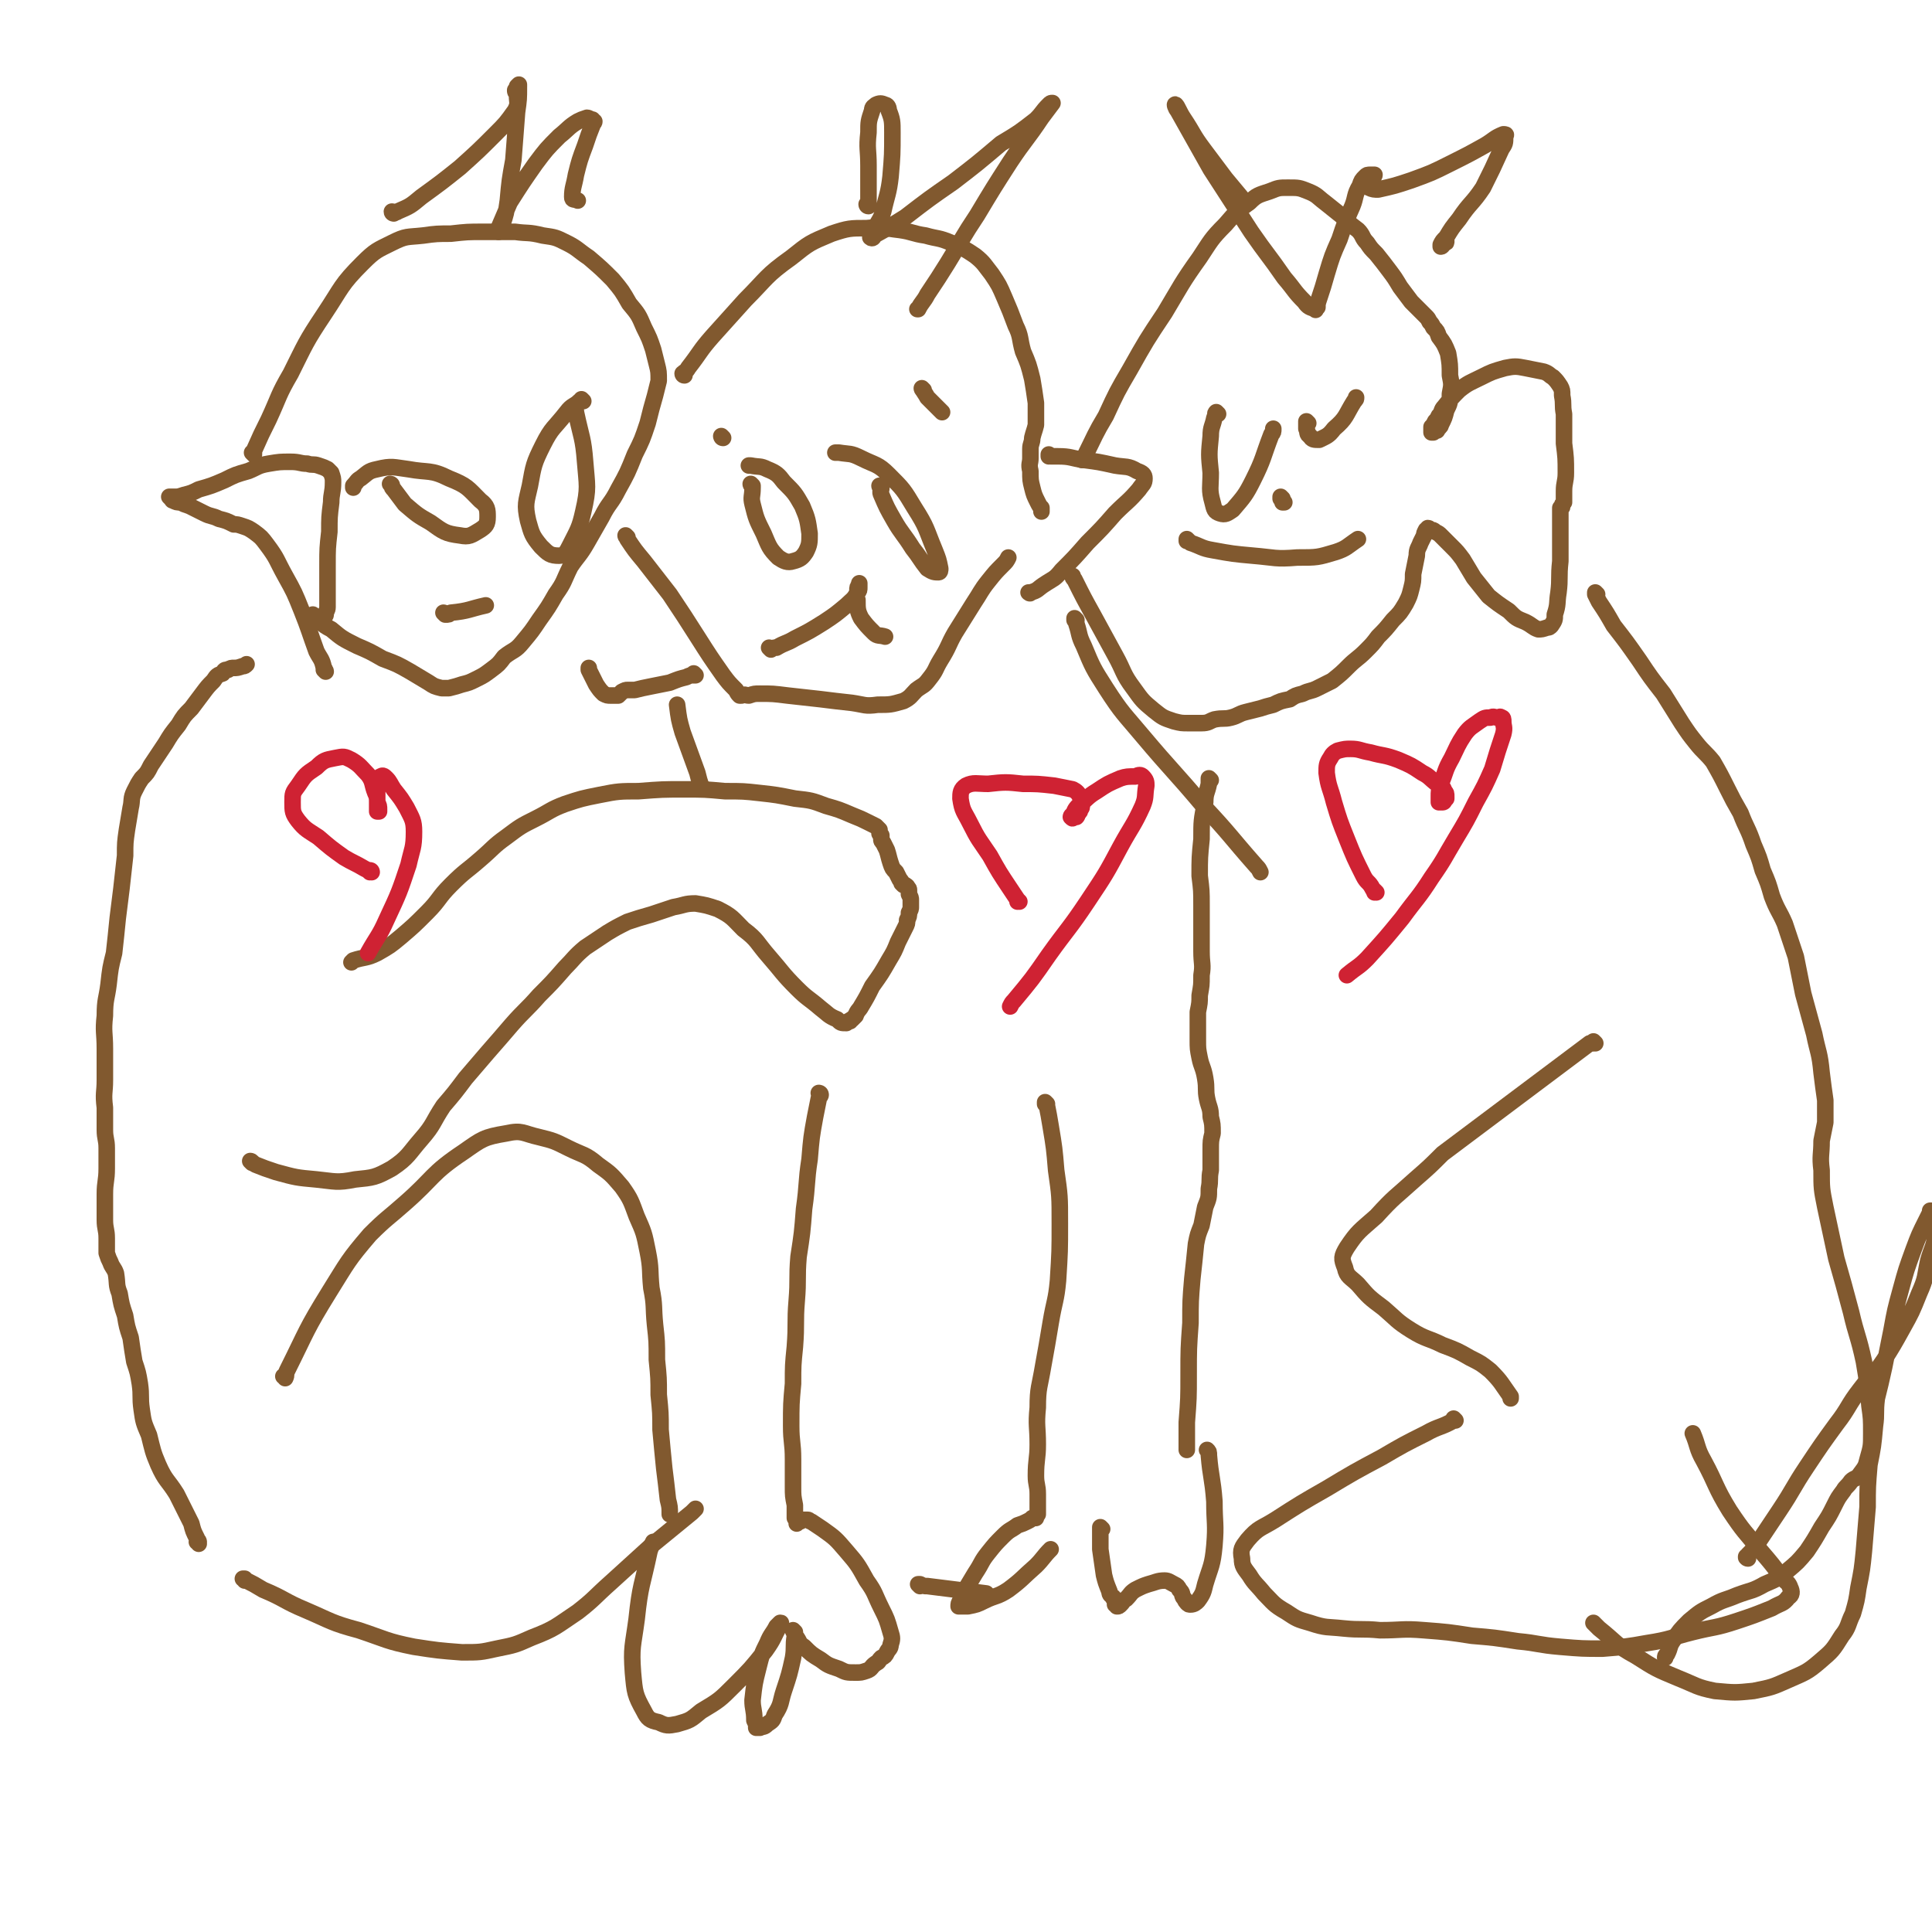 <svg viewBox='0 0 1050 1050' version='1.1' xmlns='http://www.w3.org/2000/svg' xmlns:xlink='http://www.w3.org/1999/xlink'><g fill='none' stroke='#81592F' stroke-width='9' stroke-linecap='round' stroke-linejoin='round'><path d='M108,839c0,0 0,-1 -1,-1 0,0 1,0 1,0 0,0 0,0 0,0 0,1 0,0 -1,0 0,0 1,0 1,0 0,0 0,0 0,0 0,1 0,0 -1,0 0,0 1,0 1,0 0,-1 -1,-1 -1,-2 -2,-4 -2,-4 -3,-8 -4,-8 -4,-8 -8,-16 -5,-8 -6,-7 -10,-16 -3,-7 -3,-8 -5,-16 -3,-7 -3,-7 -4,-14 -1,-7 0,-7 -1,-14 -1,-6 -1,-6 -3,-12 -1,-6 -1,-6 -2,-13 -2,-6 -2,-6 -3,-12 -2,-6 -2,-6 -3,-12 -2,-5 -1,-5 -2,-11 -1,-3 -2,-3 -3,-6 -1,-2 -1,-2 -2,-5 0,-1 0,-1 0,-3 0,-2 0,-2 0,-5 0,-5 -1,-5 -1,-10 0,-7 0,-7 0,-14 0,-7 1,-7 1,-14 0,-5 0,-5 0,-11 0,-5 -1,-5 -1,-10 0,-6 0,-6 0,-12 -1,-8 0,-8 0,-15 0,-8 0,-8 0,-17 0,-9 -1,-9 0,-18 0,-9 1,-9 2,-17 1,-9 1,-9 3,-17 1,-9 1,-9 2,-19 1,-8 1,-8 2,-16 1,-9 1,-9 2,-18 0,-7 0,-7 1,-14 1,-6 1,-6 2,-12 1,-4 0,-5 2,-9 2,-4 2,-4 4,-7 3,-3 3,-3 5,-7 2,-3 2,-3 4,-6 2,-3 2,-3 4,-6 3,-5 3,-5 7,-10 3,-5 3,-5 7,-9 3,-4 3,-4 6,-8 3,-4 3,-4 6,-7 2,-3 2,-3 5,-4 1,-2 1,-2 3,-2 1,-1 2,-1 3,-1 2,0 2,0 5,-1 1,0 1,0 2,-1 '/><path d='M177,365c0,0 -1,-1 -1,-1 0,0 1,0 1,1 0,0 0,0 0,0 0,0 -1,-1 -1,-1 0,0 1,0 1,1 0,0 0,0 0,0 0,0 0,0 -1,-1 0,0 1,0 0,-1 -1,-5 -2,-5 -4,-9 -4,-11 -4,-12 -8,-22 -4,-10 -4,-10 -9,-19 -5,-9 -4,-9 -10,-17 -3,-4 -3,-4 -7,-7 -3,-2 -3,-2 -6,-3 -3,-1 -3,-1 -5,-1 -4,-2 -4,-2 -8,-3 -4,-2 -4,-1 -8,-3 -4,-2 -4,-2 -8,-4 -3,-1 -3,-1 -5,-2 -2,0 -2,0 -4,-1 -1,0 0,-1 -1,-1 -1,-1 -1,-1 -1,-1 0,0 0,0 0,0 2,0 2,0 3,0 2,0 2,0 5,-1 4,-1 4,-1 8,-3 7,-2 7,-2 14,-5 6,-3 6,-3 13,-5 5,-2 5,-3 11,-4 6,-1 6,-1 12,-1 5,0 5,1 9,1 3,1 3,0 6,1 3,1 3,1 5,2 1,1 1,1 2,2 1,3 1,3 1,5 0,6 -1,6 -1,11 -1,8 -1,8 -1,16 -1,9 -1,9 -1,18 0,7 0,7 0,14 0,4 0,4 0,9 0,2 -1,2 -1,4 0,1 -1,1 -1,1 0,0 0,0 0,0 '/><path d='M138,247c0,0 0,-1 -1,-1 0,0 1,1 1,1 0,0 0,0 0,0 0,0 0,-1 -1,-1 0,0 1,1 1,1 0,0 0,0 0,0 0,-1 0,-1 0,-2 4,-9 4,-9 8,-17 6,-13 5,-13 12,-25 8,-16 8,-17 18,-32 10,-15 9,-16 21,-28 7,-7 8,-7 16,-11 8,-4 8,-3 17,-4 7,-1 8,-1 15,-1 9,-1 9,-1 18,-1 8,0 8,0 17,0 7,1 7,0 15,2 7,1 7,1 13,4 6,3 6,4 12,8 7,6 7,6 13,12 5,6 5,6 9,13 5,6 5,6 8,13 3,6 3,6 5,12 1,4 1,4 2,8 1,4 1,4 1,9 -1,4 -1,4 -2,8 -2,7 -2,7 -4,15 -3,9 -3,9 -7,17 -4,10 -4,10 -9,19 -4,8 -5,7 -9,15 -4,7 -4,7 -8,14 -4,7 -5,7 -9,13 -4,8 -3,8 -8,15 -4,7 -4,7 -9,14 -4,6 -4,6 -9,12 -4,5 -5,4 -10,8 -3,4 -3,4 -7,7 -4,3 -4,3 -8,5 -4,2 -4,2 -8,3 -3,1 -3,1 -7,2 -2,0 -2,0 -4,0 -4,-1 -4,-1 -7,-3 -5,-3 -5,-3 -10,-6 -7,-4 -7,-4 -15,-7 -7,-4 -7,-4 -14,-7 -8,-4 -8,-4 -14,-9 -6,-3 -5,-4 -10,-8 '/><path d='M213,264c0,0 -1,-1 -1,-1 0,0 1,1 1,1 0,0 0,0 0,0 0,0 -1,-1 -1,-1 0,0 1,1 1,1 0,0 0,0 0,0 0,0 -1,-1 -1,-1 0,0 1,1 1,1 0,0 0,0 0,0 0,0 -1,-1 -1,-1 0,0 1,0 1,1 0,0 0,0 0,0 0,1 0,1 1,2 3,4 3,4 6,8 7,6 7,6 14,10 7,5 8,6 16,7 5,1 6,0 11,-3 3,-2 4,-3 4,-7 0,-4 0,-6 -4,-9 -7,-7 -7,-8 -17,-12 -10,-5 -11,-3 -22,-5 -8,-1 -9,-2 -17,0 -5,1 -5,2 -9,5 -2,1 -2,2 -4,4 0,0 0,0 0,1 '/><path d='M317,218c0,0 -1,-1 -1,-1 0,0 0,1 1,1 0,0 0,0 0,0 0,0 -1,-1 -1,-1 0,0 0,1 1,1 0,0 0,0 0,0 0,0 -1,-1 -1,-1 0,0 1,1 1,1 -1,0 -1,0 -2,0 -3,3 -4,2 -7,6 -7,9 -8,8 -13,18 -5,10 -5,11 -7,22 -2,9 -3,10 -1,19 2,7 2,8 7,14 4,4 5,5 10,5 3,0 4,-2 6,-6 4,-8 5,-9 7,-18 3,-13 2,-14 1,-27 -1,-13 -2,-13 -5,-27 0,-1 0,-1 -1,-3 '/><path d='M242,334c0,0 -1,-1 -1,-1 0,0 1,0 1,1 0,0 0,0 0,0 0,0 -1,-1 -1,-1 0,0 1,0 1,1 0,0 0,0 0,0 2,0 2,0 3,-1 10,-1 10,-2 19,-4 '/><path d='M372,204c0,0 -1,-1 -1,-1 0,0 0,1 1,1 0,0 0,0 0,0 0,0 -1,-1 -1,-1 0,0 0,1 1,1 0,0 0,0 0,0 0,0 -1,0 -1,-1 1,-1 2,-1 3,-3 7,-9 6,-9 13,-17 9,-10 9,-10 18,-20 12,-12 11,-13 25,-23 10,-8 10,-8 22,-13 9,-3 10,-3 19,-3 9,-1 9,0 18,1 7,1 7,2 14,3 7,2 7,1 14,4 7,3 7,3 13,7 5,4 5,5 9,10 4,6 4,6 7,13 3,7 3,7 6,15 3,6 2,7 4,14 3,7 3,7 5,15 1,6 1,6 2,13 0,6 0,6 0,12 -1,4 -1,3 -2,7 0,3 -1,3 -1,6 0,2 0,2 0,5 0,3 -1,3 0,7 0,5 0,5 1,9 1,4 1,4 3,8 1,2 1,2 2,3 0,1 0,1 0,2 0,0 0,0 0,0 '/><path d='M341,292c0,0 -1,-1 -1,-1 0,0 0,1 1,1 0,0 0,0 0,0 0,0 -1,-1 -1,-1 0,0 0,1 1,1 0,0 0,0 0,0 0,0 -1,-1 -1,-1 0,0 0,1 1,1 0,0 0,0 0,0 0,0 -1,-1 -1,-1 0,0 1,1 1,2 4,6 4,6 9,12 7,9 7,9 14,18 8,12 8,12 15,23 7,11 7,11 14,21 3,4 3,4 7,8 1,2 1,2 2,3 0,0 1,0 1,0 2,-1 2,0 4,0 3,-1 3,-1 6,-1 7,0 7,0 15,1 9,1 9,1 18,2 8,1 8,1 17,2 7,1 7,2 14,1 7,0 7,0 14,-2 4,-2 4,-3 7,-6 4,-3 4,-2 7,-6 4,-5 3,-5 6,-10 5,-8 4,-8 8,-15 5,-8 5,-8 10,-16 4,-6 4,-7 8,-12 4,-5 4,-5 8,-9 2,-2 2,-2 3,-4 '/><path d='M571,248c0,0 -1,-1 -1,-1 0,0 0,1 0,1 0,0 0,0 0,0 1,0 0,-1 0,-1 0,0 0,1 0,1 0,0 0,0 0,0 1,0 0,-1 0,-1 0,0 0,1 1,1 2,0 2,0 4,0 7,0 7,1 14,2 8,1 8,1 17,3 6,1 7,0 12,3 3,1 4,2 4,4 0,3 -1,3 -3,6 -6,7 -6,6 -13,13 -7,8 -7,8 -15,16 -7,8 -7,8 -14,15 -4,5 -4,4 -10,8 -3,2 -3,3 -7,4 0,1 -1,0 -1,0 0,0 0,0 0,0 '/><path d='M479,265c0,0 -1,-1 -1,-1 0,0 0,1 1,1 0,0 0,0 0,0 0,0 -1,-1 -1,-1 0,0 0,1 1,1 0,0 0,0 0,0 0,0 0,0 0,0 0,2 -1,2 0,4 3,7 3,7 7,14 4,7 5,7 10,15 4,5 4,6 8,11 3,2 4,2 6,2 1,0 1,-1 1,-2 -1,-5 -1,-5 -3,-10 -5,-12 -4,-12 -11,-23 -6,-10 -6,-10 -14,-18 -6,-6 -7,-5 -15,-9 -6,-3 -6,-2 -12,-3 -1,0 -1,0 -2,0 '/><path d='M409,264c0,0 -1,-1 -1,-1 0,0 0,1 1,1 0,0 0,0 0,0 0,0 -1,-1 -1,-1 0,0 0,1 1,1 0,0 0,0 0,0 0,0 -1,-1 -1,-1 0,0 0,1 1,1 0,0 0,0 0,0 0,1 0,1 0,1 0,5 -1,5 0,9 2,8 2,8 6,16 3,7 3,8 8,13 3,2 5,3 8,2 4,-1 5,-2 7,-5 2,-4 2,-5 2,-10 -1,-7 -1,-8 -4,-15 -4,-7 -4,-7 -10,-13 -3,-4 -4,-5 -9,-7 -4,-2 -4,-1 -9,-2 0,0 0,0 -1,0 '/><path d='M393,238c0,0 -1,-1 -1,-1 0,0 0,1 1,1 0,0 0,0 0,0 0,0 -1,-1 -1,-1 0,0 0,1 1,1 0,0 0,0 0,0 0,0 -1,-1 -1,-1 '/><path d='M502,212c0,0 -1,-1 -1,-1 0,0 0,1 1,1 0,0 0,0 0,0 0,0 -1,-1 -1,-1 0,0 0,1 1,1 0,0 0,0 0,0 0,0 -1,-1 -1,-1 1,2 2,3 3,5 4,4 4,4 8,8 '/><path d='M419,353c0,0 -1,-1 -1,-1 0,0 0,0 1,1 0,0 0,0 0,0 0,0 -1,-1 -1,-1 0,0 0,0 1,1 0,0 0,0 0,0 0,0 0,0 0,0 1,-1 1,-1 3,-1 5,-3 5,-2 10,-5 8,-4 8,-4 16,-9 6,-4 6,-4 12,-9 3,-3 4,-3 6,-7 1,-1 1,-1 1,-3 0,-1 0,-1 0,-1 0,-1 0,-1 0,-1 0,0 0,1 0,1 -1,1 -1,1 -1,3 0,3 -1,3 0,5 0,5 0,6 2,10 3,4 3,4 7,8 2,2 3,1 6,2 '/><path d='M589,250c0,0 -1,-1 -1,-1 0,0 0,1 0,1 0,0 0,0 0,0 1,0 0,-1 0,-1 0,0 0,1 0,1 0,0 0,0 0,0 1,-1 1,-1 2,-3 5,-10 5,-11 11,-21 6,-13 6,-13 13,-25 9,-16 9,-16 19,-31 9,-15 9,-16 19,-30 6,-9 6,-10 14,-18 6,-7 6,-7 13,-12 4,-4 5,-4 11,-6 5,-2 5,-2 10,-2 6,0 6,0 11,2 5,2 5,3 9,6 5,4 5,4 10,8 4,4 4,4 8,7 3,3 2,4 5,7 2,3 2,3 5,6 4,5 4,5 7,9 3,4 3,4 6,9 3,4 3,4 6,8 2,2 2,2 5,5 1,1 1,1 3,3 1,1 1,1 2,3 1,1 1,1 2,3 2,2 2,2 3,5 3,4 3,4 5,9 1,6 1,6 1,12 1,5 1,5 0,10 0,5 0,5 -2,9 -1,4 -1,4 -3,8 0,1 -1,1 -2,3 -1,0 -1,0 -2,0 0,1 0,1 0,1 -1,0 -1,0 -1,0 0,0 0,0 0,-1 0,-1 0,-1 0,-2 1,-1 1,-1 2,-3 1,-1 1,-1 2,-3 2,-2 1,-3 3,-5 4,-5 4,-5 8,-9 5,-4 6,-4 12,-7 6,-3 6,-3 13,-5 5,-1 6,-1 11,0 5,1 5,1 10,2 3,1 3,2 5,3 2,2 2,2 4,5 1,2 1,2 1,5 1,5 0,5 1,10 0,8 0,8 0,16 1,8 1,8 1,16 0,5 -1,5 -1,10 0,3 0,3 0,6 -1,1 -1,1 -1,2 0,0 0,0 0,0 0,0 0,0 0,0 0,1 0,1 -1,1 0,1 0,1 0,1 0,1 0,1 0,2 0,1 0,1 0,2 0,5 0,5 0,9 0,7 0,7 0,15 -1,9 0,9 -1,17 -1,6 0,6 -2,12 0,3 0,3 -2,6 -1,1 -1,1 -2,1 -3,1 -3,1 -5,1 -3,-1 -3,-2 -7,-4 -5,-2 -5,-2 -9,-6 -6,-4 -6,-4 -11,-8 -4,-5 -4,-5 -8,-10 -3,-5 -3,-5 -6,-10 -3,-4 -3,-4 -6,-7 -3,-3 -3,-3 -6,-6 -1,-1 -1,-1 -3,-2 -1,-1 -1,-1 -3,-1 0,0 0,-1 -1,-1 0,1 0,1 -1,1 -1,2 -1,2 -1,3 -1,2 -1,2 -2,4 -1,3 -2,3 -2,7 -1,5 -1,5 -2,10 0,4 0,4 -1,8 -1,4 -1,4 -3,8 -3,5 -3,5 -7,9 -4,5 -4,5 -8,9 -3,4 -3,4 -7,8 -4,4 -5,4 -9,8 -4,4 -4,4 -9,8 -4,2 -4,2 -8,4 -4,2 -4,1 -8,3 -4,1 -4,1 -7,3 -5,1 -5,1 -9,3 -4,1 -4,1 -7,2 -4,1 -4,1 -8,2 -4,1 -4,2 -8,3 -4,1 -4,0 -9,1 -3,1 -3,2 -7,2 -3,0 -3,0 -7,0 -4,0 -4,0 -8,-1 -6,-2 -6,-2 -11,-6 -6,-5 -6,-5 -11,-12 -6,-8 -5,-9 -10,-18 -6,-11 -6,-11 -12,-22 -5,-9 -5,-9 -10,-19 -1,-1 -1,-1 -1,-2 '/><path d='M711,230c0,0 -1,-1 -1,-1 0,0 0,1 0,1 0,0 0,0 0,0 1,0 0,-1 0,-1 0,0 0,1 0,1 0,0 0,0 0,0 1,0 0,-1 0,-1 0,0 0,1 0,1 0,0 0,0 0,0 0,0 0,0 0,0 0,2 0,2 0,3 1,2 0,3 2,4 1,2 2,2 5,2 4,-2 5,-2 8,-6 7,-6 6,-7 11,-15 1,-1 1,-1 1,-2 '/><path d='M662,225c0,0 -1,-1 -1,-1 0,0 0,1 0,1 0,0 0,0 0,0 1,0 0,-1 0,-1 0,0 0,1 0,1 0,0 0,0 0,0 1,0 0,-1 0,-1 -1,1 0,1 -1,3 -1,5 -2,5 -2,10 -1,10 -1,10 0,20 0,8 -1,9 1,16 1,4 1,5 4,6 3,1 4,0 7,-2 6,-7 7,-8 11,-16 6,-12 5,-12 10,-25 1,-1 1,-1 1,-3 '/><path d='M646,294c0,0 -1,-1 -1,-1 0,0 0,1 0,1 0,0 0,0 0,0 1,0 0,-1 0,-1 0,0 0,1 0,1 0,0 0,0 0,0 1,0 0,-1 0,-1 0,0 1,1 2,2 6,2 6,3 12,4 11,2 11,2 22,3 12,1 12,2 24,1 11,0 11,0 21,-3 6,-2 6,-3 12,-7 '/><path d='M697,271c0,0 -1,-1 -1,-1 0,0 0,1 0,1 0,0 0,0 0,0 1,0 0,-1 0,-1 0,0 0,1 0,1 0,0 0,0 0,0 1,0 0,-1 0,-1 0,0 0,1 0,1 0,0 0,0 0,0 1,0 0,-1 0,-1 0,0 0,1 0,1 1,1 1,1 1,2 1,0 1,0 1,0 '/><path d='M677,110c0,0 -1,0 -1,-1 0,0 0,1 0,1 0,0 0,0 0,0 1,0 0,0 0,-1 0,0 0,1 0,1 0,0 0,0 0,0 0,-1 0,-1 0,-1 -5,-6 -5,-6 -10,-12 -6,-8 -6,-8 -12,-16 -6,-8 -5,-8 -11,-17 -2,-3 -3,-6 -4,-7 -1,-1 0,2 1,3 9,16 9,16 18,32 11,17 11,17 22,34 9,13 9,12 18,25 6,7 5,7 11,13 2,3 3,3 6,4 0,1 0,0 1,-1 0,-2 0,-2 1,-5 2,-6 2,-6 4,-13 3,-10 3,-10 7,-19 3,-9 3,-9 7,-18 2,-5 1,-6 4,-11 1,-3 1,-3 3,-5 1,-1 1,-1 3,-1 0,0 0,0 1,0 0,0 0,0 1,0 0,0 0,0 0,0 0,1 -1,1 -1,2 -1,1 -1,1 -2,3 0,1 0,1 0,2 2,1 3,1 5,1 9,-2 9,-2 18,-5 11,-4 11,-4 21,-9 10,-5 10,-5 19,-10 5,-3 5,-4 10,-6 1,0 2,0 1,1 0,4 0,4 -2,7 -5,11 -5,11 -10,21 -6,9 -7,8 -13,17 -4,5 -4,5 -7,10 -2,2 -2,2 -3,4 0,1 0,1 0,1 1,0 1,-1 2,-2 1,0 1,0 1,-1 '/><path d='M472,112c0,0 -1,0 -1,-1 0,0 0,1 1,1 0,0 0,0 0,0 0,0 -1,0 -1,-1 0,0 0,1 1,1 0,0 0,0 0,0 0,0 -1,0 -1,-1 0,0 1,0 1,-1 0,-3 0,-3 0,-6 0,-7 0,-7 0,-14 0,-9 -1,-9 0,-18 0,-6 0,-6 2,-12 0,-2 1,-2 2,-3 2,-1 3,-1 5,0 1,0 2,1 2,3 2,5 2,6 2,12 0,12 0,12 -1,24 -1,9 -2,10 -4,19 -2,6 -3,5 -5,11 -1,2 -2,3 -2,3 1,1 2,0 2,-1 9,-5 9,-5 17,-10 13,-10 13,-10 26,-19 13,-10 13,-10 26,-21 10,-6 10,-6 19,-13 4,-4 3,-4 7,-8 1,-1 1,-1 2,-1 0,0 0,0 0,0 -3,4 -3,4 -6,8 -8,12 -9,12 -17,24 -9,14 -9,14 -18,29 -8,12 -8,13 -16,26 -5,8 -5,8 -11,17 -2,4 -3,4 -5,8 -1,0 0,0 0,0 0,0 0,0 0,0 '/><path d='M214,116c0,0 -1,0 -1,-1 0,0 1,1 1,1 0,0 0,0 0,0 0,0 -1,0 -1,-1 0,0 1,1 1,1 0,0 0,0 0,0 0,0 -1,0 -1,-1 1,0 2,1 3,0 7,-3 7,-3 13,-8 11,-8 11,-8 21,-16 10,-9 10,-9 19,-18 6,-6 6,-6 11,-13 2,-4 1,-4 1,-8 0,0 0,0 0,-1 -1,-1 -1,-1 -1,-2 1,-1 1,-1 1,-2 0,0 1,-1 1,-1 0,0 0,1 0,1 0,7 0,7 -1,14 -1,13 -1,13 -2,26 -2,11 -2,11 -3,22 -1,7 -1,7 -3,13 0,2 -1,2 -2,4 0,0 0,0 0,0 0,-1 0,-1 0,-2 3,-7 3,-7 6,-14 7,-11 7,-11 14,-21 6,-8 6,-8 13,-15 5,-4 5,-5 10,-8 2,-1 2,-1 5,-2 1,0 2,1 3,1 0,1 0,1 1,1 0,1 -1,1 -1,2 -2,5 -2,5 -4,11 -3,8 -3,8 -5,16 -1,6 -2,7 -2,12 0,2 1,1 3,2 0,0 0,0 0,0 '/><path d='M658,424c0,0 -1,-1 -1,-1 0,0 0,0 0,1 0,0 0,0 0,0 1,0 0,-1 0,-1 0,0 0,0 0,1 0,0 0,0 0,0 1,0 0,-1 0,-1 0,0 0,0 0,1 0,0 0,0 0,0 0,1 0,1 0,2 -1,5 -2,5 -2,10 -2,10 -2,10 -2,20 -1,10 -1,10 -1,20 1,8 1,8 1,16 0,7 0,7 0,14 0,6 0,6 0,11 0,7 1,7 0,13 0,6 0,5 -1,11 0,4 0,4 -1,9 0,4 0,4 0,9 0,3 0,3 0,6 0,5 0,5 1,10 1,5 2,5 3,11 1,6 0,6 1,11 1,5 2,5 2,10 1,4 1,4 1,9 -1,4 -1,4 -1,9 0,6 0,6 0,11 -1,5 0,5 -1,10 0,5 0,5 -2,10 -1,5 -1,5 -2,10 -2,5 -2,5 -3,10 -1,10 -1,10 -2,19 -1,12 -1,12 -1,24 -1,14 -1,14 -1,28 0,13 0,13 -1,26 0,7 0,7 0,15 '/><path d='M585,337c0,0 -1,-1 -1,-1 0,0 0,0 0,1 0,0 0,0 0,0 1,0 0,-1 0,-1 0,0 0,0 0,1 0,0 0,0 0,0 1,0 0,-1 0,-1 0,0 0,0 0,1 1,1 1,1 1,2 2,6 1,6 4,12 5,12 5,12 12,23 9,14 10,14 20,26 16,19 17,19 33,38 15,16 14,16 29,33 1,1 1,1 2,3 '/><path d='M378,367c0,0 -1,-1 -1,-1 0,0 0,0 1,1 0,0 0,0 0,0 0,0 -1,-1 -1,-1 0,0 0,0 1,1 0,0 0,0 0,0 0,0 -1,-1 -1,-1 0,0 1,1 1,1 -1,0 -1,0 -1,0 -2,0 -2,0 -4,1 -4,1 -4,1 -9,3 -5,1 -5,1 -10,2 -5,1 -5,1 -9,2 -2,0 -2,0 -4,0 -1,0 -1,0 -3,1 0,0 0,0 -1,1 0,0 0,0 -1,1 -1,0 -1,0 -2,0 -1,0 -1,0 -2,0 -2,0 -2,0 -4,-1 -2,-2 -2,-2 -4,-5 -2,-4 -2,-4 -4,-8 0,-1 0,-1 0,-1 '/><path d='M137,632c0,0 0,-1 -1,-1 0,0 1,0 1,1 0,0 0,0 0,0 0,0 0,-1 -1,-1 0,0 1,0 1,1 0,0 0,0 0,0 0,0 -1,-1 -1,-1 1,0 1,1 3,2 5,2 5,2 11,4 11,3 11,3 22,4 10,1 11,2 21,0 10,-1 11,-1 20,-6 9,-6 9,-8 16,-16 7,-8 6,-9 12,-18 6,-7 6,-7 12,-15 6,-7 6,-7 12,-14 7,-8 7,-8 13,-15 7,-8 8,-8 15,-16 7,-7 7,-7 14,-15 5,-5 5,-6 11,-11 6,-4 6,-4 12,-8 5,-3 5,-3 11,-6 6,-2 6,-2 13,-4 6,-2 6,-2 12,-4 6,-1 6,-2 12,-2 6,1 6,1 12,3 8,4 8,5 14,11 8,6 7,7 14,15 7,8 7,9 15,17 6,6 6,5 13,11 4,3 4,4 9,6 2,2 2,2 5,2 0,0 0,0 1,-1 0,0 0,0 0,0 1,0 1,0 1,0 0,0 0,0 0,0 0,-1 1,-1 1,-1 1,-1 1,-1 2,-2 1,-3 2,-3 3,-5 3,-5 3,-5 6,-11 5,-7 5,-7 9,-14 3,-5 3,-5 5,-10 2,-4 2,-4 4,-8 1,-2 1,-2 1,-4 1,-2 1,-2 1,-4 1,-2 1,-2 1,-3 0,-2 0,-2 0,-4 0,-1 0,-1 -1,-3 0,-1 0,-1 0,-2 0,-1 0,-1 -1,-2 0,-1 -1,0 -1,-1 0,0 0,0 -1,0 0,0 0,0 0,0 0,0 0,0 -1,-1 0,-1 0,-1 -1,-2 -1,-2 -1,-2 -2,-4 -2,-2 -2,-2 -3,-5 -1,-3 -1,-4 -2,-7 -1,-2 -1,-2 -2,-4 -1,-1 -1,-1 -1,-2 0,-1 0,-1 0,-2 -1,0 0,0 -1,-1 0,-1 0,-1 0,-2 -1,-1 -1,-1 -2,-2 -2,-1 -2,-1 -4,-2 -4,-2 -4,-2 -9,-4 -7,-3 -7,-3 -14,-5 -8,-3 -8,-3 -17,-4 -10,-2 -10,-2 -19,-3 -9,-1 -9,-1 -19,-1 -11,-1 -11,-1 -22,-1 -12,0 -12,0 -25,1 -10,0 -11,0 -21,2 -10,2 -10,2 -19,5 -8,3 -8,4 -16,8 -8,4 -8,4 -16,10 -7,5 -7,6 -14,12 -8,7 -8,6 -16,14 -7,7 -6,8 -13,15 -7,7 -7,7 -14,13 -6,5 -6,5 -13,9 -6,3 -7,2 -13,4 -1,1 -1,1 -1,1 '/><path d='M382,428c0,0 -1,-1 -1,-1 0,0 0,0 1,1 0,0 0,0 0,0 0,0 -1,-1 -1,-1 0,0 0,0 1,1 0,0 0,0 0,0 0,0 -1,0 -1,-1 0,0 0,0 0,0 -1,-3 -1,-3 -2,-7 -4,-11 -4,-11 -8,-22 -2,-7 -2,-7 -3,-15 '/><path d='M155,749c0,0 0,-1 -1,-1 0,0 1,0 1,1 0,0 0,0 0,0 0,0 0,-1 -1,-1 0,0 1,0 1,1 0,0 0,0 0,0 1,-2 0,-2 1,-4 11,-22 10,-22 23,-43 10,-16 10,-17 22,-31 9,-9 10,-9 19,-17 16,-14 14,-16 32,-28 10,-7 11,-8 23,-10 9,-2 9,0 18,2 8,2 8,2 16,6 8,4 9,3 16,9 7,5 7,5 13,12 5,7 5,8 8,16 4,9 4,9 6,19 2,10 1,10 2,20 2,10 1,10 2,20 1,9 1,9 1,19 1,10 1,10 1,19 1,10 1,10 1,19 1,11 1,11 2,21 1,8 1,8 2,17 1,4 1,4 1,8 '/><path d='M133,859c0,0 0,-1 -1,-1 0,0 1,0 1,0 0,0 0,0 0,0 0,1 0,0 -1,0 0,0 1,0 1,0 0,0 0,0 0,0 0,1 0,1 1,1 4,2 4,2 9,5 12,5 11,6 23,11 14,6 14,7 29,11 15,5 15,6 30,9 13,2 13,2 26,3 10,0 10,0 19,-2 10,-2 10,-2 19,-6 13,-5 13,-6 25,-14 9,-7 9,-8 18,-16 11,-10 11,-10 22,-20 11,-9 11,-9 22,-18 1,-1 1,-1 2,-2 '/><path d='M446,595c0,0 -1,-1 -1,-1 0,0 0,0 1,1 0,0 0,0 0,0 0,0 -1,-1 -1,-1 0,0 0,0 1,1 0,0 0,0 0,0 0,0 -1,-1 -1,-1 0,0 1,0 1,1 0,1 -1,1 -1,2 -1,5 -1,5 -2,10 -2,11 -2,11 -3,23 -2,13 -1,13 -3,27 -1,13 -1,13 -3,26 -1,12 0,12 -1,24 -1,12 0,12 -1,25 -1,10 -1,10 -1,20 -1,11 -1,11 -1,23 0,9 1,9 1,18 0,7 0,7 0,15 0,5 0,5 1,10 0,4 0,4 0,7 1,1 1,1 1,2 0,0 0,0 0,1 0,0 0,0 0,0 0,0 0,0 0,0 0,0 0,0 0,0 1,-1 1,-1 1,-1 1,0 1,0 2,-1 0,0 0,0 1,0 1,0 1,0 2,0 1,0 1,1 2,1 3,2 3,2 6,4 7,5 7,5 13,12 6,7 6,7 11,16 5,7 4,7 8,15 3,6 3,6 5,13 1,3 1,4 0,7 0,2 -1,2 -2,4 -1,2 -1,2 -3,3 -2,2 -1,2 -3,3 -3,2 -2,3 -5,4 -3,1 -3,1 -6,1 -5,0 -5,0 -9,-2 -6,-2 -6,-2 -10,-5 -5,-3 -5,-3 -9,-7 -3,-2 -2,-2 -4,-5 -1,-1 -1,-1 -1,-3 0,0 0,0 -1,-1 0,0 0,0 0,0 0,1 1,1 1,3 -1,6 0,6 -1,12 -2,9 -2,9 -5,18 -2,6 -1,7 -5,13 -1,3 -1,3 -4,5 -2,2 -2,1 -4,2 -1,0 -1,0 -2,0 0,-2 0,-2 -1,-4 0,-6 -1,-6 -1,-11 1,-9 1,-9 3,-17 2,-8 2,-8 5,-14 2,-5 3,-5 5,-9 1,-1 2,-2 2,-2 1,0 0,0 0,1 -4,7 -3,7 -8,14 -8,10 -8,10 -17,19 -8,8 -8,8 -18,14 -6,5 -6,5 -13,7 -5,1 -6,1 -10,-1 -5,-1 -6,-2 -8,-6 -5,-9 -5,-10 -6,-21 -1,-14 0,-14 2,-29 2,-19 3,-18 7,-37 1,-3 1,-3 2,-5 '/><path d='M569,600c0,0 -1,-1 -1,-1 0,0 0,0 0,1 0,0 0,0 0,0 1,0 0,-1 0,-1 0,0 0,0 0,1 0,0 0,0 0,0 1,0 0,-1 0,-1 0,0 1,1 1,2 1,5 1,5 2,11 2,12 2,12 3,24 2,14 2,14 2,29 0,15 0,15 -1,31 -1,11 -2,11 -4,23 -2,12 -2,12 -4,23 -2,12 -3,12 -3,23 -1,10 0,10 0,20 0,8 -1,8 -1,17 0,5 1,5 1,10 0,3 0,3 0,6 0,3 0,3 0,5 0,0 -1,0 -1,1 0,0 0,0 0,0 0,1 0,1 0,1 -1,0 -1,0 -1,0 0,0 0,0 0,0 0,0 0,0 0,0 0,0 0,0 0,0 0,0 0,0 0,0 0,0 0,0 0,0 -1,0 -1,0 -1,0 -1,1 -1,1 -3,2 -2,1 -2,1 -5,2 -4,3 -4,2 -8,6 -4,4 -4,4 -8,9 -4,5 -3,5 -7,11 -3,5 -3,5 -6,10 -1,3 -1,3 -2,5 -1,1 -1,2 -1,3 0,0 0,0 1,0 2,0 2,0 4,0 5,-1 5,-1 9,-3 6,-3 7,-2 13,-6 8,-6 7,-6 15,-13 4,-4 4,-5 8,-9 '/><path d='M599,831c0,0 -1,-1 -1,-1 0,0 0,0 0,0 0,0 0,0 0,0 1,1 0,0 0,0 0,0 0,0 0,0 0,0 0,0 0,0 1,1 0,0 0,0 0,0 0,0 0,0 0,0 0,0 0,0 0,1 0,1 0,1 0,2 0,2 0,3 0,4 0,4 0,8 1,7 1,7 2,14 1,4 1,4 3,9 0,2 1,2 2,3 0,1 0,1 1,1 0,0 0,0 0,0 0,0 0,0 0,0 0,0 0,0 0,0 0,1 0,1 0,1 0,1 0,1 0,2 1,0 1,0 1,1 0,0 0,0 0,0 1,0 1,0 2,-1 2,-2 1,-2 3,-3 3,-3 2,-3 5,-5 4,-2 4,-2 7,-3 4,-1 5,-2 9,-2 2,0 3,1 5,2 2,1 2,1 3,3 2,2 1,2 2,4 1,1 1,2 2,3 1,1 1,1 2,1 2,0 3,-1 4,-2 3,-4 3,-5 4,-9 3,-10 4,-10 5,-21 1,-12 0,-12 0,-24 -1,-13 -2,-13 -3,-25 0,-2 0,-2 -1,-3 '/><path d='M500,862c0,0 -1,-1 -1,-1 0,0 0,0 1,0 0,0 0,0 0,0 0,1 -1,0 -1,0 0,0 0,0 1,0 0,0 0,0 0,0 2,1 2,1 4,1 16,2 16,2 32,4 '/><path d='M868,323c0,0 -1,-1 -1,-1 0,0 0,0 0,1 0,0 0,0 0,0 1,0 0,-1 0,-1 0,0 0,0 0,1 0,0 0,0 0,0 1,0 0,-1 0,-1 0,0 0,1 0,1 1,2 1,2 2,4 4,6 4,6 8,13 7,9 7,9 14,19 6,9 6,9 13,18 5,8 5,8 10,16 4,6 4,6 8,11 4,5 5,5 9,10 4,7 4,7 8,15 3,6 3,6 7,13 3,8 4,8 7,17 3,7 3,7 5,14 3,7 3,7 5,14 3,8 4,8 7,15 3,9 3,9 6,18 2,10 2,10 4,20 3,11 3,11 6,22 2,10 3,10 4,21 1,8 1,8 2,15 0,6 0,6 0,12 -1,5 -1,5 -2,10 0,8 -1,8 0,16 0,10 0,10 2,20 3,14 3,14 6,28 4,14 4,14 8,29 3,13 4,13 7,27 2,12 2,12 3,24 1,7 1,7 1,15 0,7 0,7 -2,14 -1,4 -1,4 -4,8 -2,3 -3,2 -5,4 -2,3 -3,3 -4,5 -3,4 -3,4 -5,8 -3,6 -3,6 -7,12 -4,7 -4,7 -8,13 -5,6 -5,6 -11,11 -5,4 -5,4 -12,7 -7,4 -7,3 -15,6 -7,3 -7,2 -14,6 -6,3 -6,3 -12,8 -5,5 -5,5 -9,11 -2,3 -1,3 -3,7 -1,1 -1,1 -1,2 '/><path d='M950,847c-1,0 -1,-1 -1,-1 0,0 0,0 0,0 0,0 0,0 0,0 0,1 0,0 0,0 0,0 0,0 0,0 0,0 0,0 0,0 0,1 0,0 0,0 0,0 0,1 0,0 1,0 1,0 1,-1 3,-3 3,-3 5,-6 6,-9 6,-9 12,-18 8,-12 7,-12 15,-24 8,-12 8,-12 16,-23 7,-9 6,-10 13,-19 6,-8 7,-7 13,-16 5,-8 5,-8 10,-17 5,-9 5,-9 9,-19 4,-9 3,-9 5,-18 2,-7 3,-7 4,-14 0,-5 1,-5 0,-9 0,-2 -1,-2 -1,-3 -1,0 -1,0 -1,-1 0,0 0,0 -1,0 0,0 0,1 0,1 -1,2 -1,2 -2,4 -4,8 -4,8 -7,16 -4,11 -4,11 -7,22 -3,11 -3,11 -5,22 -2,10 -2,10 -4,20 -2,9 -2,9 -4,17 -1,8 0,8 -1,15 -1,11 -1,11 -3,21 -1,12 -1,12 -1,23 -1,12 -1,12 -2,24 -1,10 -1,10 -3,20 -1,7 -1,7 -3,14 -3,6 -2,7 -6,12 -5,8 -5,8 -12,14 -7,6 -8,6 -17,10 -9,4 -9,4 -19,6 -10,1 -10,1 -21,0 -10,-2 -10,-3 -20,-7 -12,-5 -12,-5 -23,-12 -11,-6 -10,-7 -20,-15 -1,-1 -1,-1 -3,-3 '/><path d='M791,772c0,0 -1,-1 -1,-1 0,0 0,0 0,1 0,0 0,0 0,0 1,0 0,-1 0,-1 0,0 0,0 0,1 0,0 0,0 0,0 1,0 0,-1 0,-1 0,0 0,1 0,1 -7,4 -8,3 -15,7 -12,6 -12,6 -24,13 -15,8 -15,8 -30,17 -14,8 -14,8 -28,17 -8,5 -9,4 -15,11 -3,4 -4,5 -3,10 0,4 1,5 4,9 3,5 4,5 8,10 5,5 5,6 12,10 6,4 6,4 13,6 9,3 9,2 18,3 10,1 10,0 20,1 12,0 12,-1 24,0 13,1 13,1 26,3 12,1 12,1 25,3 11,1 11,2 23,3 12,1 12,1 23,1 12,-1 13,-1 24,-3 13,-2 13,-3 25,-6 12,-3 12,-2 24,-6 9,-3 9,-3 19,-7 5,-3 6,-2 9,-6 2,-1 2,-3 1,-5 -1,-3 -2,-3 -4,-5 -6,-8 -6,-8 -12,-15 -9,-11 -9,-10 -17,-22 -8,-13 -7,-14 -14,-27 -4,-7 -3,-8 -6,-15 '/><path d='M867,567c0,0 -1,-1 -1,-1 0,0 0,0 0,1 0,0 0,0 0,0 1,0 0,-1 0,-1 0,0 0,0 0,1 0,0 0,0 0,0 -1,0 -1,0 -2,0 -20,15 -20,15 -40,30 -20,15 -20,15 -40,30 -7,7 -7,7 -15,14 -11,10 -11,9 -21,20 -9,8 -10,8 -16,17 -3,5 -3,6 -1,11 1,5 3,5 7,9 6,7 6,7 14,13 7,6 7,7 15,12 8,5 9,4 17,8 8,3 8,3 15,7 6,3 6,3 11,7 6,6 6,7 11,14 0,0 0,0 0,1 '/></g>
<g fill='none' stroke='#CF2233' stroke-width='9' stroke-linecap='round' stroke-linejoin='round'><path d='M748,485c0,0 -1,-1 -1,-1 0,0 0,0 0,1 0,0 0,0 0,0 1,0 0,-1 0,-1 0,0 0,0 0,1 0,0 0,0 0,0 1,0 0,0 0,-1 -1,0 0,0 -1,-1 -2,-4 -3,-3 -5,-7 -5,-10 -5,-10 -9,-20 -4,-10 -4,-10 -7,-20 -2,-8 -3,-8 -4,-16 0,-4 0,-5 2,-8 1,-2 2,-3 4,-4 4,-1 4,-1 7,-1 5,0 5,1 11,2 7,2 7,1 15,4 7,3 7,3 13,7 4,2 4,3 8,6 3,2 3,1 4,4 1,1 1,1 1,3 0,0 0,0 0,1 0,0 0,0 -1,1 0,0 0,1 -1,1 -1,0 -1,0 -2,0 0,-1 0,-1 0,-3 0,-3 0,-3 1,-7 3,-7 2,-7 6,-14 3,-6 3,-7 7,-13 3,-4 4,-4 8,-7 3,-2 3,-2 6,-2 2,-1 2,0 4,0 1,0 1,-1 2,0 1,0 1,1 1,2 0,3 1,3 0,7 -3,9 -3,9 -6,19 -4,9 -4,9 -9,18 -5,10 -5,10 -11,20 -6,10 -6,11 -13,21 -7,11 -8,11 -16,22 -9,11 -9,11 -19,22 -5,5 -5,4 -11,9 '/><path d='M554,490c0,0 -1,-1 -1,-1 0,0 0,0 0,1 0,0 0,0 0,0 1,0 0,-1 0,-1 0,0 0,0 0,1 0,0 0,0 0,0 0,-1 0,-1 0,-1 -2,-3 -2,-3 -4,-6 -6,-9 -6,-9 -11,-18 -6,-9 -6,-8 -11,-18 -3,-6 -4,-6 -5,-13 0,-3 0,-5 3,-7 4,-2 6,-1 12,-1 9,-1 10,-1 19,0 8,0 8,0 17,1 5,1 5,1 10,2 2,1 3,2 4,4 1,2 1,2 1,4 0,2 0,2 -1,3 0,1 0,1 -1,2 -1,1 0,1 -1,2 -1,0 -1,0 -2,0 0,1 0,1 -1,0 0,0 0,-1 1,-1 1,-2 1,-3 3,-5 5,-4 5,-5 10,-8 6,-4 6,-4 13,-7 3,-1 4,-1 8,-1 2,-1 3,-1 4,0 2,2 2,3 2,5 -1,6 0,6 -2,11 -5,11 -6,11 -12,22 -8,15 -8,15 -18,30 -10,15 -11,15 -21,29 -9,13 -9,13 -19,25 -1,1 -1,1 -2,3 '/><path d='M202,474c0,0 -1,-1 -1,-1 0,0 1,0 1,1 0,0 0,0 0,0 0,0 -1,-1 -1,-1 0,0 1,0 1,1 0,0 0,0 0,0 0,0 0,-1 -1,-1 0,0 1,1 0,1 -1,-1 -1,-1 -3,-2 -5,-3 -6,-3 -11,-6 -7,-5 -7,-5 -14,-11 -6,-4 -7,-4 -11,-9 -3,-4 -3,-5 -3,-10 0,-5 0,-5 3,-9 4,-6 4,-6 10,-10 4,-4 5,-4 10,-5 5,-1 5,-1 9,1 5,3 5,4 9,8 3,4 2,5 4,10 1,2 1,3 1,5 1,2 1,2 1,4 0,1 0,1 0,1 -1,0 -1,0 -1,0 0,-2 0,-2 0,-4 0,-3 0,-3 0,-7 0,-2 0,-3 1,-5 0,-2 0,-3 1,-3 1,-1 2,0 3,1 2,2 2,3 4,6 4,5 4,5 7,10 3,6 4,7 4,13 0,9 -1,9 -3,18 -5,15 -5,15 -12,30 -4,9 -5,9 -10,18 '/></g>
</svg>